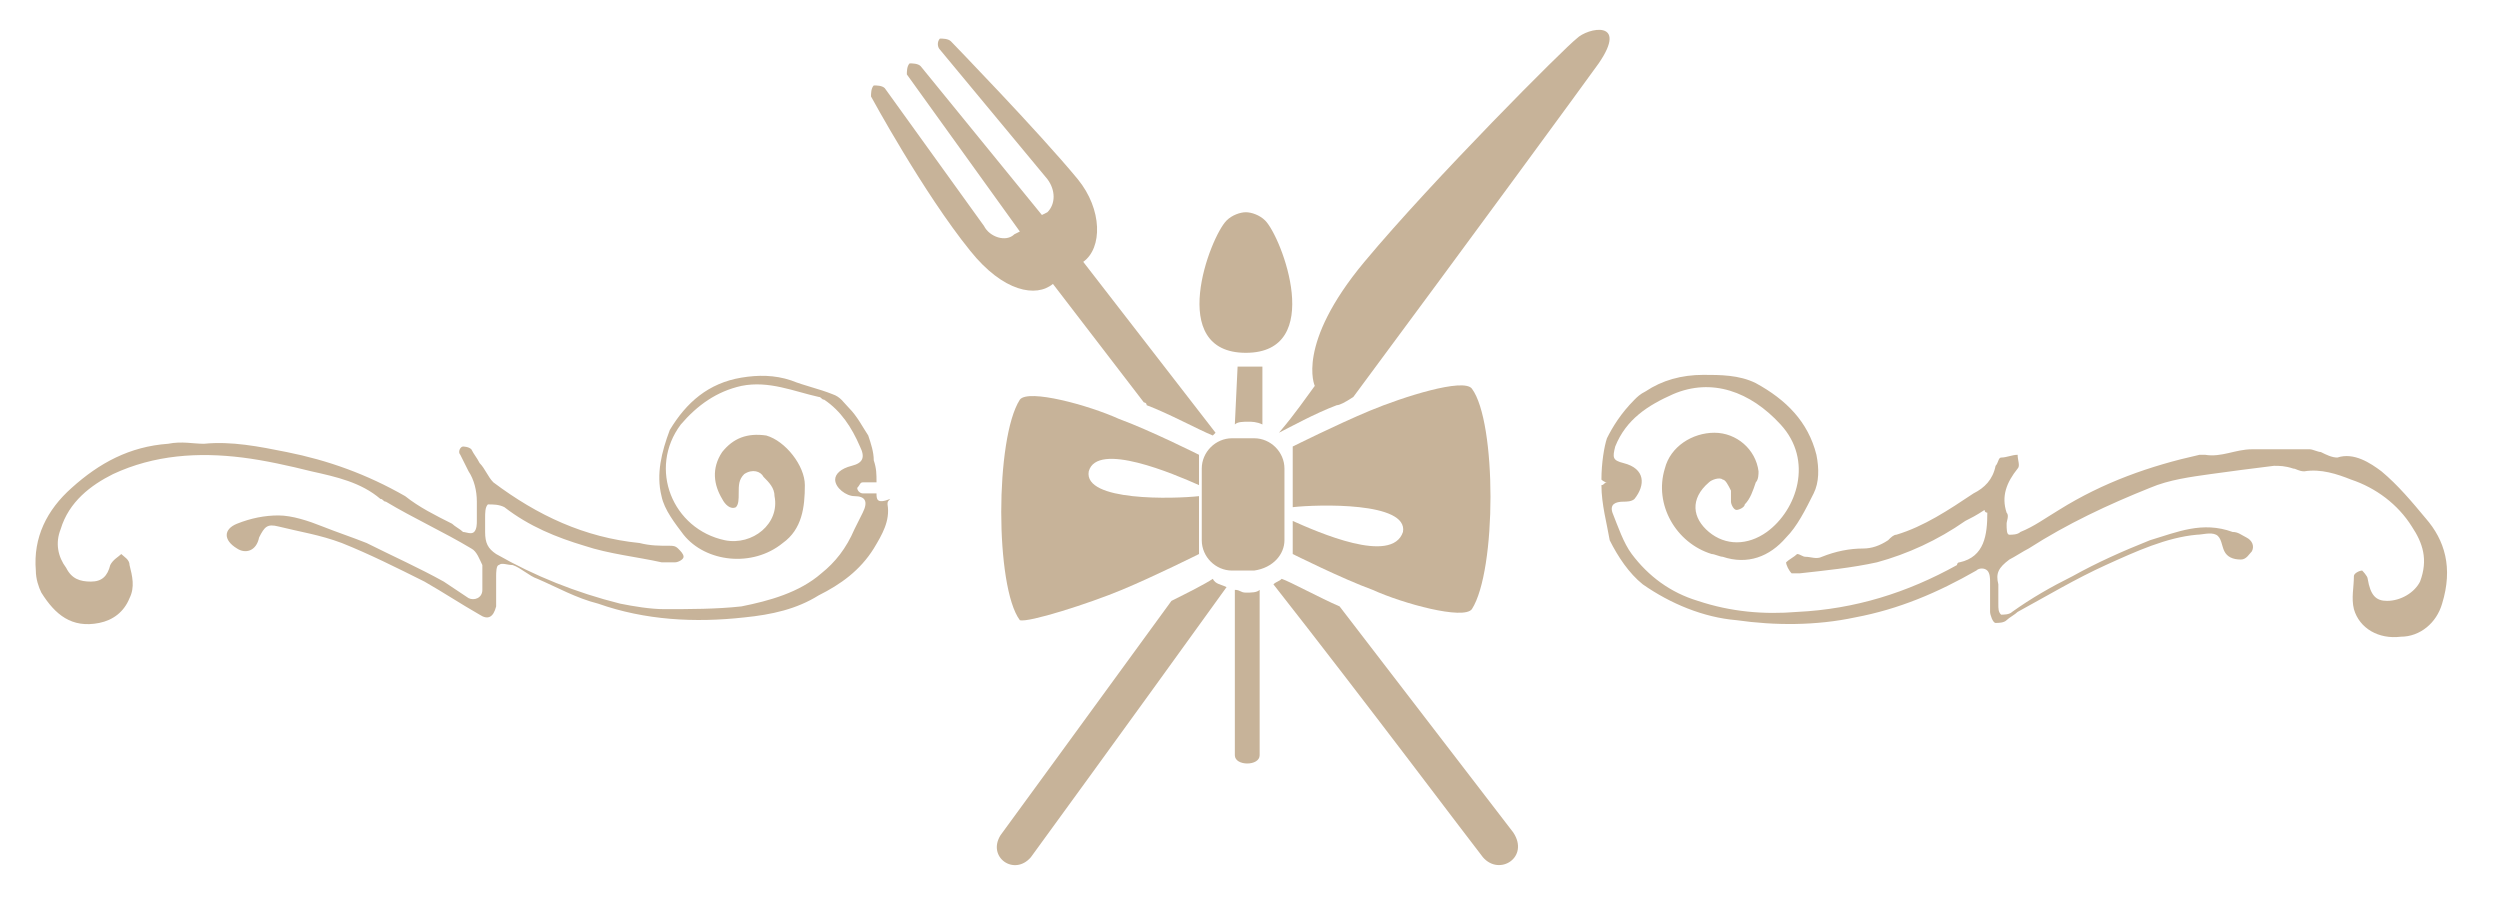 <?xml version="1.0" encoding="UTF-8"?> <!-- Generator: Adobe Illustrator 19.0.1, SVG Export Plug-In . SVG Version: 6.00 Build 0) --> <svg xmlns="http://www.w3.org/2000/svg" xmlns:xlink="http://www.w3.org/1999/xlink" version="1.1" id="Calque_1" x="0px" y="0px" viewBox="-19 49.3 90.7 32.7" style="enable-background:new -19 49.3 90.7 32.7;" xml:space="preserve"> <style type="text/css"> .st0{fill:#C7B399;} </style> <g> <path class="st0" d="M69,68.1c-0.5-0.6-1-1.2-1.6-1.7c-0.4-0.3-1-0.7-1.6-0.5c-0.2,0-0.4-0.1-0.6-0.2c-0.1,0-0.3-0.1-0.4-0.1 s-0.2,0-0.3,0c-0.6,0-1.2,0-1.8,0c-0.6,0-1.1,0.3-1.7,0.2c0,0-0.1,0-0.2,0c-1.8,0.4-3.5,1-5.1,2c-0.5,0.3-0.9,0.6-1.4,0.8 c-0.1,0.1-0.3,0.1-0.4,0.1s-0.1-0.2-0.1-0.4c0-0.1,0.1-0.3,0-0.4c-0.2-0.6,0-1.1,0.4-1.6c0.1-0.1,0-0.3,0-0.5 c-0.2,0-0.4,0.1-0.6,0.1c-0.1,0-0.1,0.2-0.2,0.3c-0.1,0.5-0.4,0.8-0.8,1c-0.9,0.6-1.8,1.2-2.8,1.5c-0.1,0-0.2,0.1-0.3,0.2 c-0.3,0.2-0.6,0.3-0.9,0.3c-0.5,0-1,0.1-1.5,0.3c-0.2,0.1-0.4,0-0.6,0c-0.1,0-0.2-0.1-0.3-0.1c-0.1,0.1-0.3,0.2-0.4,0.3 c0,0.1,0.1,0.3,0.2,0.4c0.1,0,0.2,0,0.3,0c0.9-0.1,1.9-0.2,2.8-0.4c1.1-0.3,2.2-0.8,3.2-1.5c0.2-0.1,0.4-0.2,0.7-0.4 c0,0.1,0.1,0.1,0.1,0.1c0,0.8-0.1,1.6-1,1.8c-0.1,0-0.1,0.1-0.1,0.1c-1.8,1-3.7,1.6-5.8,1.7c-1.2,0.1-2.4,0-3.6-0.4 c-1-0.3-1.8-0.9-2.4-1.7c-0.3-0.4-0.5-1-0.7-1.5c-0.1-0.3,0.1-0.4,0.4-0.4c0.1,0,0.3,0,0.4-0.1c0.4-0.5,0.4-1.1-0.4-1.3 c-0.4-0.1-0.4-0.2-0.3-0.6c0.4-1,1.2-1.5,2.1-1.9c1.4-0.6,2.8-0.1,3.9,1.1c1.2,1.3,0.6,3.1-0.5,3.9c-0.7,0.5-1.5,0.5-2.1,0 s-0.7-1.2,0-1.8c0.1-0.1,0.4-0.2,0.5-0.1c0.1,0,0.2,0.2,0.3,0.4c0,0.1,0,0.3,0,0.4c0,0.1,0.1,0.3,0.2,0.3c0.1,0,0.3-0.1,0.3-0.2 c0.2-0.2,0.3-0.5,0.4-0.8c0.1-0.1,0.1-0.3,0.1-0.4C44.7,65.6,44,65,43.2,65s-1.6,0.5-1.8,1.3c-0.4,1.3,0.4,2.7,1.7,3.1 c0.1,0,0.3,0.1,0.4,0.1c0.9,0.3,1.7,0,2.3-0.7c0.4-0.4,0.7-1,1-1.6c0.2-0.4,0.2-0.9,0.1-1.4c-0.3-1.2-1.1-2-2.2-2.6 c-0.6-0.3-1.3-0.3-1.9-0.3c-0.8,0-1.5,0.2-2.1,0.6c-0.2,0.1-0.3,0.2-0.4,0.3c-0.5,0.5-0.8,1-1,1.4c-0.1,0.3-0.2,0.9-0.2,1.5 c0,0,0.1,0.1,0.2,0.1c-0.1,0-0.1,0.1-0.2,0.1c0,0.7,0.2,1.4,0.3,2c0.3,0.6,0.7,1.2,1.2,1.6c1,0.7,2.2,1.2,3.4,1.3 c1.4,0.2,2.9,0.2,4.3-0.1c1.6-0.3,3-0.9,4.4-1.7c0.1-0.1,0.3-0.1,0.4,0s0.1,0.3,0.1,0.4c0,0.4,0,0.7,0,1.1c0,0.1,0.1,0.4,0.2,0.4 s0.3,0,0.4-0.1s0.3-0.2,0.4-0.3c1.1-0.6,2.1-1.2,3.2-1.7s2.2-1,3.3-1.1c0.2,0,0.5-0.1,0.7,0c0.2,0.1,0.2,0.4,0.3,0.6 c0.1,0.2,0.3,0.3,0.6,0.3c0.2,0,0.3-0.2,0.4-0.3c0.1-0.2,0-0.4-0.2-0.5s-0.3-0.2-0.5-0.2c-1.1-0.4-2,0-3,0.3 c-1,0.4-1.9,0.8-2.8,1.3c-0.8,0.4-1.5,0.8-2.2,1.3c-0.1,0.1-0.3,0.1-0.4,0.1c-0.1-0.1-0.1-0.2-0.1-0.4c0-0.2,0-0.5,0-0.7 c-0.1-0.4,0-0.6,0.4-0.9c0.2-0.1,0.5-0.3,0.7-0.4c1.4-0.9,2.9-1.6,4.4-2.2c0.7-0.3,1.5-0.4,2.2-0.5s1.5-0.2,2.3-0.3 c0.2,0,0.4,0,0.7,0.1c0.1,0,0.2,0.1,0.4,0.1c0.6-0.1,1.2,0.1,1.7,0.3c0.9,0.3,1.7,0.9,2.2,1.7c0.4,0.6,0.6,1.2,0.3,2 c-0.2,0.4-0.7,0.7-1.2,0.7c-0.4,0-0.6-0.2-0.7-0.8c0-0.1-0.2-0.3-0.2-0.3c-0.1,0-0.3,0.1-0.3,0.2c0,0.4-0.1,0.8,0,1.2 c0.2,0.7,0.9,1.1,1.7,1c0.7,0,1.3-0.5,1.5-1.2C70,69.9,69.7,68.9,69,68.1z"></path> </g> <path class="st0" d="M12.8,67.2c-0.2,0-0.3,0-0.5,0c-0.1,0-0.2-0.1-0.2-0.2c0.1-0.1,0.1-0.2,0.2-0.2c0.2,0,0.4,0,0.5,0 c0-0.3,0-0.5-0.1-0.8c0-0.3-0.1-0.6-0.2-0.9c-0.2-0.3-0.4-0.7-0.7-1c-0.2-0.2-0.3-0.4-0.6-0.5c-0.5-0.2-1-0.3-1.5-0.5 c-0.6-0.2-1.2-0.2-1.8-0.1c-1.2,0.2-2,0.9-2.6,1.9C5,65.7,4.8,66.5,5,67.3c0.1,0.5,0.5,1,0.8,1.4c0.8,1,2.5,1.2,3.6,0.3 c0.7-0.5,0.8-1.3,0.8-2.1c0-0.7-0.7-1.6-1.4-1.8c-0.7-0.1-1.2,0.1-1.6,0.6c-0.4,0.6-0.3,1.2,0,1.7c0.1,0.2,0.3,0.4,0.5,0.3 c0.1-0.1,0.1-0.3,0.1-0.5c0-0.3,0-0.5,0.2-0.7c0.3-0.2,0.6-0.1,0.7,0.1c0.2,0.2,0.4,0.4,0.4,0.7c0.2,1-0.8,1.8-1.8,1.6 c-1.9-0.4-2.8-2.6-1.6-4.2C6.3,64,7,63.5,7.9,63.3c1-0.2,1.9,0.2,2.8,0.4c0.1,0,0.1,0.1,0.2,0.1c0.6,0.4,1,1,1.3,1.7 c0.2,0.4,0.1,0.6-0.3,0.7c-0.4,0.1-0.6,0.3-0.6,0.5c0,0.3,0.4,0.6,0.7,0.6c0.4,0,0.5,0.2,0.3,0.6c-0.1,0.2-0.2,0.4-0.3,0.6 c-0.3,0.7-0.7,1.2-1.2,1.6c-0.8,0.7-1.9,1-2.9,1.2C7,71.4,6,71.4,5.1,71.4c-0.5,0-1.1-0.1-1.6-0.2c-1.6-0.4-3.1-1-4.5-1.8 c-0.3-0.2-0.4-0.4-0.4-0.8c0-0.2,0-0.3,0-0.5c0-0.2,0-0.4,0.1-0.5c0.2,0,0.4,0,0.6,0.1c0.9,0.7,1.9,1.1,2.9,1.4 c0.9,0.3,1.9,0.4,2.8,0.6c0.2,0,0.3,0,0.5,0c0.1,0,0.3-0.1,0.3-0.2c0-0.1-0.1-0.2-0.2-0.3s-0.2-0.1-0.3-0.1c-0.4,0-0.7,0-1.1-0.1 c-2-0.2-3.7-1-5.3-2.2c-0.2-0.2-0.3-0.5-0.5-0.7c-0.1-0.2-0.2-0.3-0.3-0.5c-0.1-0.1-0.3-0.1-0.3-0.1c-0.1,0-0.2,0.2-0.1,0.3 c0.1,0.2,0.2,0.4,0.3,0.6c0.2,0.3,0.3,0.7,0.3,1.1c0,0.2,0,0.5,0,0.7c0,0.1,0,0.3-0.1,0.4s-0.3,0-0.4,0c-0.1-0.1-0.3-0.2-0.4-0.3 c-0.6-0.3-1.2-0.6-1.7-1c-1.4-0.8-2.8-1.3-4.3-1.6c-1-0.2-2-0.4-3-0.3c-0.4,0-0.8-0.1-1.3,0c-1.4,0.1-2.5,0.7-3.5,1.6 c-0.9,0.8-1.4,1.8-1.3,3c0,0.3,0.1,0.6,0.2,0.8c0.5,0.8,1.1,1.3,2.1,1.1c0.5-0.1,0.9-0.4,1.1-0.9c0.2-0.4,0.1-0.8,0-1.2 c0-0.2-0.2-0.3-0.3-0.4c-0.1,0.1-0.3,0.2-0.4,0.4c-0.1,0.4-0.3,0.6-0.7,0.6s-0.7-0.1-0.9-0.5c-0.3-0.4-0.4-0.9-0.2-1.4 c0.3-1,1.1-1.6,1.9-2c1.5-0.7,3.1-0.8,4.7-0.6c0.8,0.1,1.7,0.3,2.5,0.5c0.9,0.2,1.8,0.4,2.5,1c0.1,0,0.1,0.1,0.2,0.1 c1,0.6,2.1,1.1,3.1,1.7c0.2,0.1,0.3,0.4,0.4,0.6c0,0.3,0,0.6,0,0.9c0,0.3-0.3,0.4-0.5,0.3c-0.3-0.2-0.6-0.4-0.9-0.6 c-0.9-0.5-1.8-0.9-2.8-1.4c-0.5-0.2-1.1-0.4-1.6-0.6S-8.4,68-8.9,68s-1,0.1-1.5,0.3s-0.5,0.6,0,0.9c0.3,0.2,0.7,0.1,0.8-0.4 c0.2-0.4,0.3-0.5,0.7-0.4c0.8,0.2,1.5,0.3,2.3,0.6c1,0.4,2,0.9,3,1.4c0.7,0.4,1.3,0.8,2,1.2c0.3,0.2,0.5,0.1,0.6-0.3 c0-0.4,0-0.7,0-1.1c0-0.1,0-0.4,0.1-0.4c0.1-0.1,0.3,0,0.5,0c0.3,0.1,0.6,0.4,0.9,0.5c0.7,0.3,1.4,0.7,2.2,0.9 c1.7,0.6,3.5,0.7,5.3,0.5c1-0.1,1.9-0.3,2.7-0.8c0.8-0.4,1.5-0.9,2-1.7c0.3-0.5,0.6-1,0.5-1.6c0-0.1,0-0.1,0.1-0.2 C12.8,67.6,12.8,67.4,12.8,67.2z"></path> <g> <path class="st0" d="M27.6,68.9v-2.6c0-0.6-0.5-1.1-1.1-1.1h-0.8c-0.6,0-1.1,0.5-1.1,1.1v2.6c0,0.6,0.5,1.1,1.1,1.1h0.8 C27.2,69.9,27.6,69.4,27.6,68.9z"></path> <path class="st0" d="M21.7,70.7c1.2-0.5,2.8-1.3,2.8-1.3v-2.1c-0.9,0.1-4.2,0.2-4-0.9c0.3-1.1,3.1,0.1,4,0.5v-1.1 c0,0-1.8-0.9-2.9-1.3c-1.1-0.5-3.3-1.1-3.6-0.7c-0.9,1.4-0.9,6.8,0,8C18.3,71.9,20.5,71.2,21.7,70.7z"></path> <path class="st0" d="M27.9,68.2v1.2c0,0,1.8,0.9,2.9,1.3c1.1,0.5,3.3,1.1,3.6,0.7c0.9-1.4,0.9-6.8,0-8c-0.3-0.4-2.5,0.3-3.7,0.8 c-1.2,0.5-2.8,1.3-2.8,1.3V67l0,0l0,0v0.7c0.9-0.1,4.2-0.2,4,0.9C31.5,69.8,28.8,68.6,27.9,68.2z"></path> <path class="st0" d="M29.6,71.3c-0.7-0.3-1.8-0.9-2.1-1c-0.1,0.1-0.2,0.1-0.3,0.2c3.3,4.2,7.2,9.4,7.6,9.9c0.6,0.7,1.7,0,1.1-0.9 L29.6,71.3z"></path> <path class="st0" d="M23.5,71.1c-2.7,3.7-5.9,8.1-6.2,8.5c-0.5,0.8,0.5,1.5,1.1,0.8c0,0,3.5-4.8,7.1-9.8c-0.2-0.1-0.4-0.1-0.5-0.3 C24.7,70.5,24.1,70.8,23.5,71.1z"></path> <path class="st0" d="M25.8,70.7c0,2.7,0,5.8,0,6c0,0.4,0.9,0.4,0.9,0v-6c-0.1,0.1-0.3,0.1-0.5,0.1S26,70.7,25.8,70.7z"></path> <path class="st0" d="M19.2,59.6l3.3,4.3c0,0,0.1,0,0.1,0.1c0.8,0.3,1.9,0.9,2.4,1.1c0.1-0.1,0.1-0.1,0.1-0.1l-4.8-6.2 c0.7-0.5,0.7-1.9-0.2-3c-1.4-1.7-4.6-5-4.6-5c-0.1-0.1-0.3-0.1-0.4-0.1c-0.1,0.1-0.1,0.3,0,0.4l3.9,4.7c0.3,0.4,0.3,0.9,0,1.2 l-0.2,0.1l-4.4-5.4c-0.1-0.1-0.3-0.1-0.4-0.1c-0.1,0.1-0.1,0.3-0.1,0.4l4.1,5.7l-0.2,0.1c-0.3,0.3-0.9,0.1-1.1-0.3l-3.6-5 c-0.1-0.1-0.3-0.1-0.4-0.1c-0.1,0.1-0.1,0.3-0.1,0.4c0,0,1.9,3.5,3.6,5.6C17.4,59.9,18.6,60.1,19.2,59.6z"></path> <path class="st0" d="M38.2,50.7c-0.4,0.3-5.2,5.1-7.7,8.1s-1.8,4.5-1.8,4.5c-0.3,0.4-0.7,1-1.3,1.7c0.4-0.2,1.3-0.7,2.1-1 c0.1,0,0.3-0.1,0.6-0.3c4.3-5.8,8.4-11.4,8.9-12.1C40.1,50,38.6,50.3,38.2,50.7z"></path> <path class="st0" d="M25.8,64.7c0.1-0.1,0.3-0.1,0.5-0.1c0.1,0,0.3,0,0.5,0.1v-2v-0.1h-0.9L25.8,64.7L25.8,64.7z"></path> <path class="st0" d="M26.2,62.1c2.9,0,1.3-4.2,0.7-4.8c-0.2-0.2-0.5-0.3-0.7-0.3s-0.5,0.1-0.7,0.3C24.9,57.9,23.3,62.1,26.2,62.1z"></path> </g> </svg> 